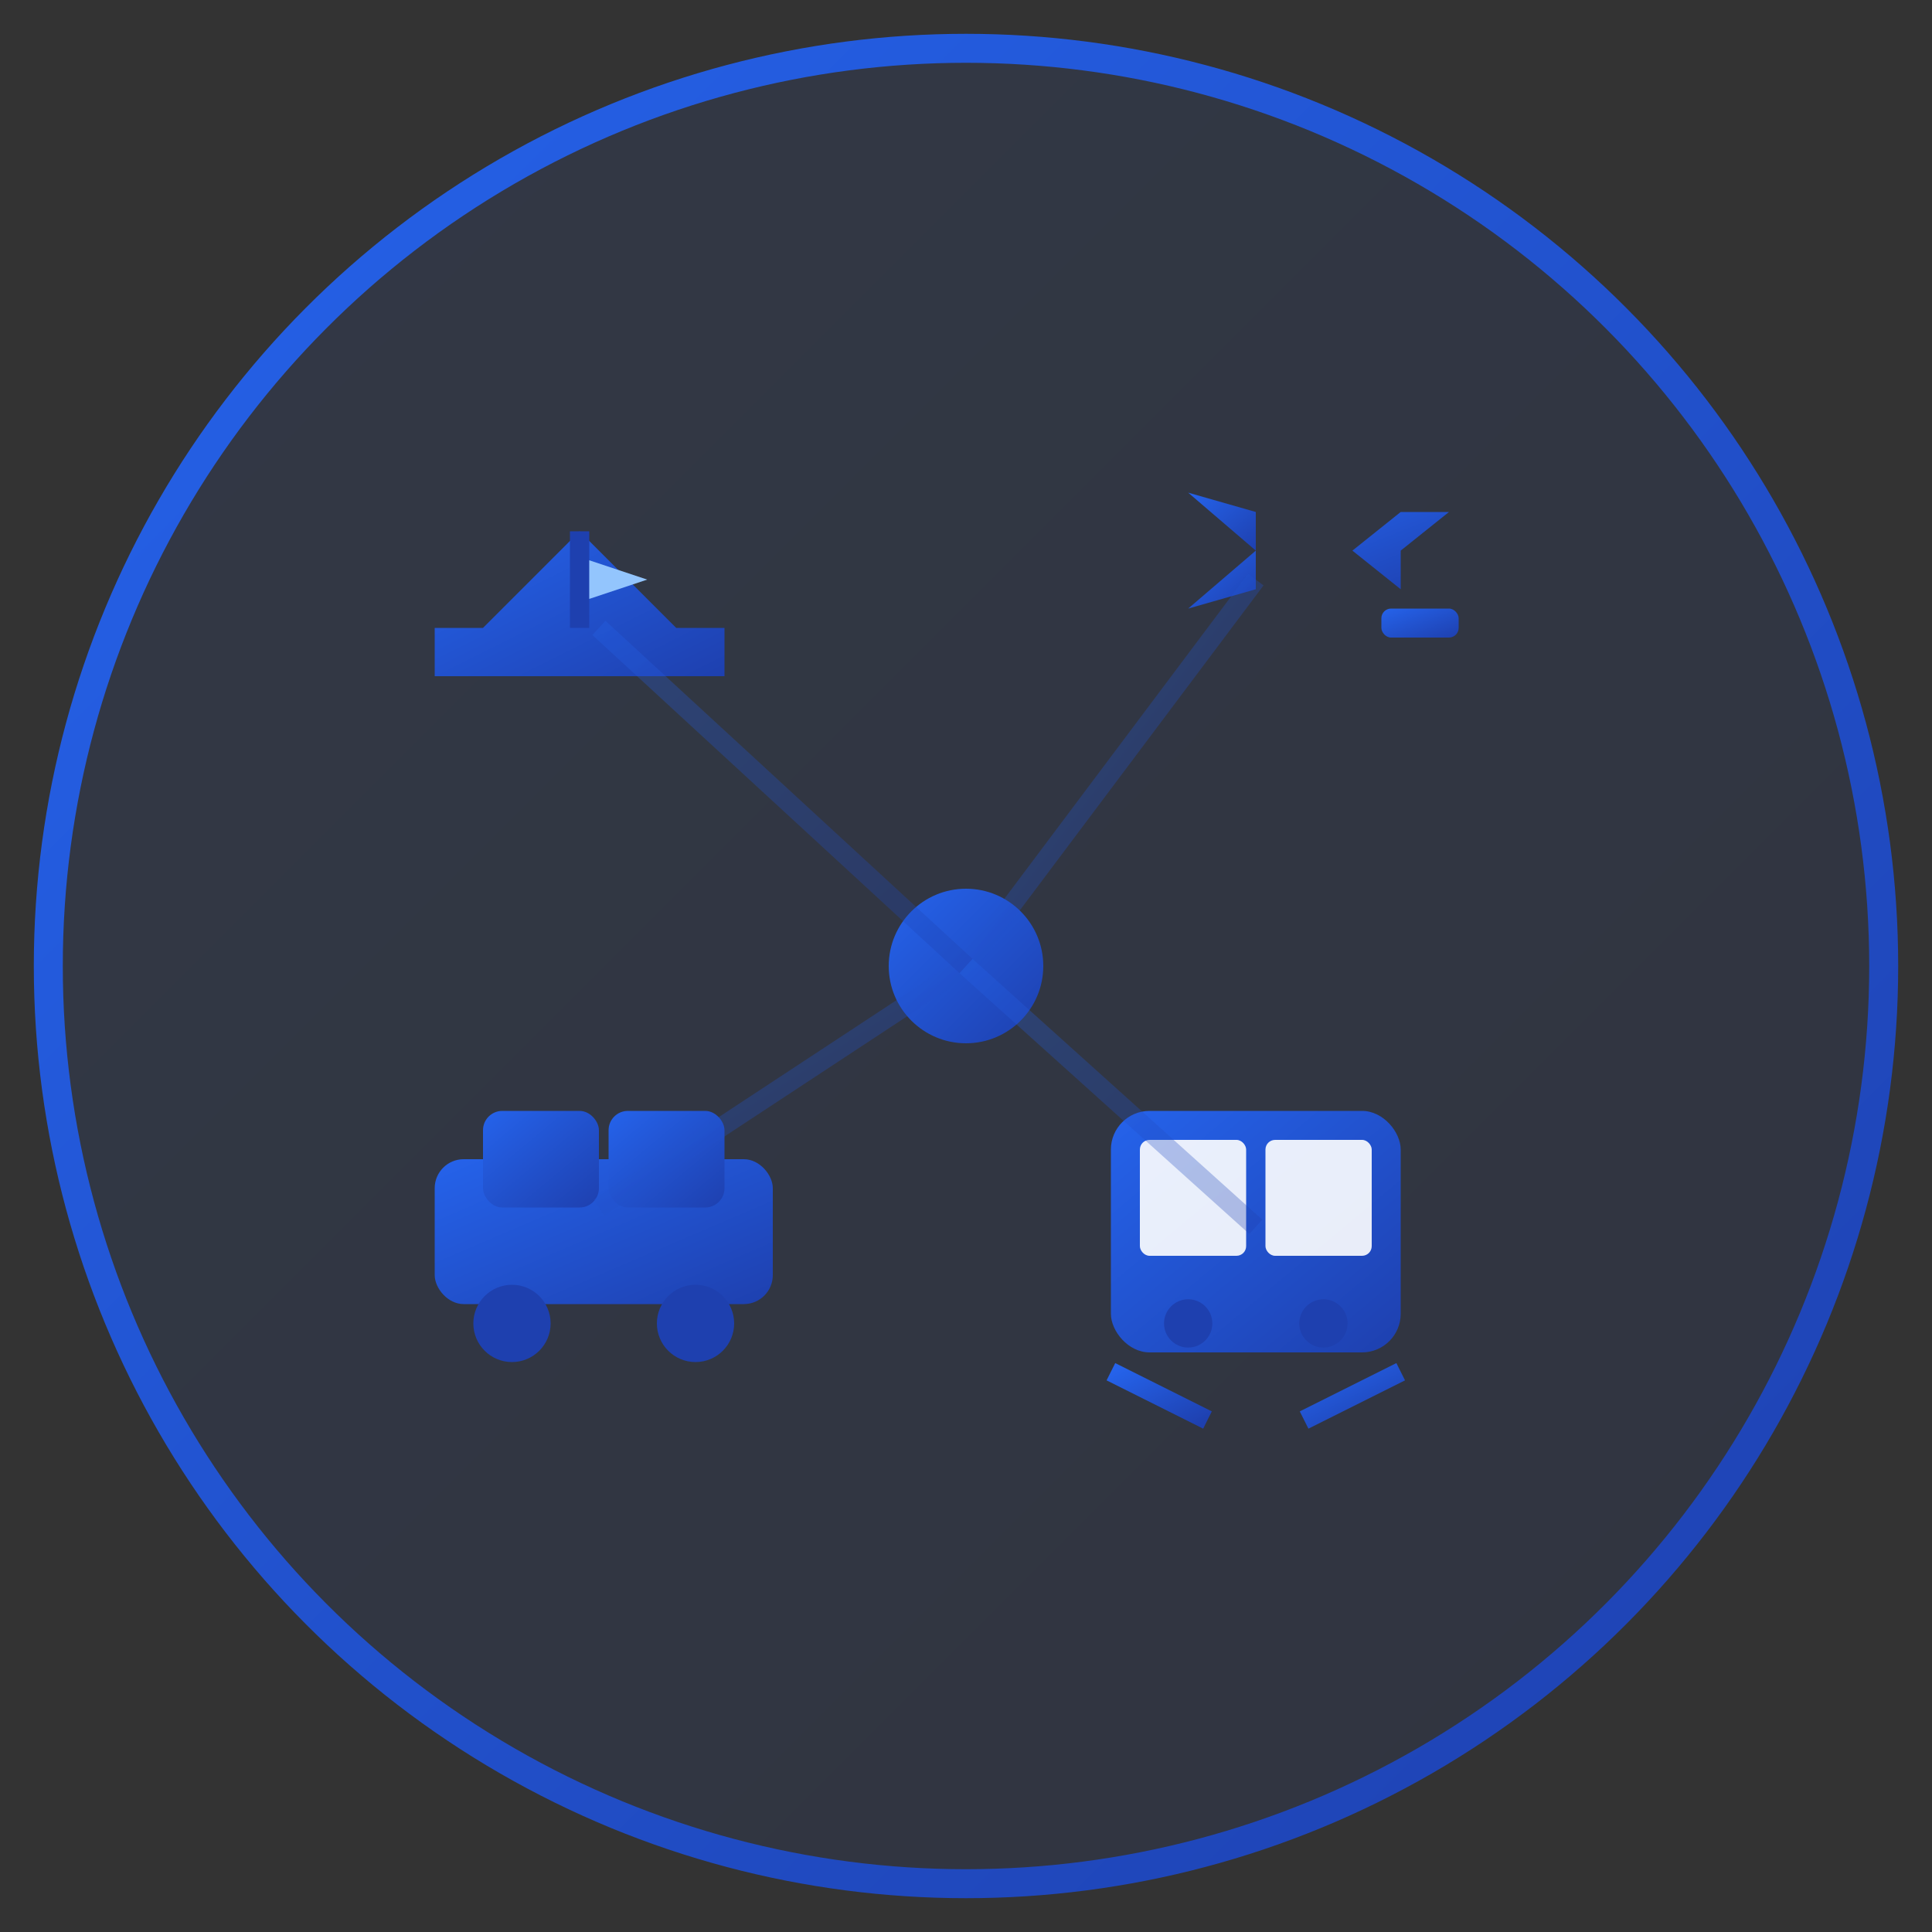 <svg xmlns="http://www.w3.org/2000/svg" viewBox="0 0 200 200" width="200" height="200">
  <rect x="0" y="0" width="200" height="200" fill="#333333" stroke="none"/>
  <defs>
    <linearGradient id="grad1" x1="0%" y1="0%" x2="100%" y2="100%">
      <stop offset="0%" style="stop-color:#2563eb;stop-opacity:1" />
      <stop offset="100%" style="stop-color:#1e40af;stop-opacity:1" />
    </linearGradient>
  </defs>
  
  <!-- Background circle -->
  <circle cx="100" cy="100" r="95" fill="url(#grad1)" opacity="0.1"/>
  <circle cx="100" cy="100" r="95" fill="none" stroke="url(#grad1)" stroke-width="3"/>
  
  <!-- Car (bottom left) -->
  <g transform="translate(45, 110)">
    <rect x="0" y="10" width="35" height="15" rx="3" fill="url(#grad1)"/>
    <rect x="5" y="5" width="12" height="10" rx="2" fill="url(#grad1)"/>
    <rect x="18" y="5" width="12" height="10" rx="2" fill="url(#grad1)"/>
    <circle cx="8" cy="27" r="4" fill="#1e40af"/>
    <circle cx="27" cy="27" r="4" fill="#1e40af"/>
  </g>
  
  <!-- Airplane (top right) -->
  <g transform="translate(115, 45)">
    <path d="M 15 12 L 25 12 L 30 8 L 35 8 L 30 12 L 30 16 L 35 16 L 30 16 L 25 12 L 15 12 Z" fill="url(#grad1)"/>
    <path d="M 15 12 L 8 6 L 15 8 Z" fill="url(#grad1)"/>
    <path d="M 15 12 L 8 18 L 15 16 Z" fill="url(#grad1)"/>
    <rect x="28" y="18" width="8" height="3" rx="1" fill="url(#grad1)"/>
  </g>
  
  <!-- Train/Metro (bottom right) -->
  <g transform="translate(115, 115)">
    <rect x="0" y="0" width="30" height="25" rx="4" fill="url(#grad1)"/>
    <rect x="3" y="3" width="11" height="12" rx="1" fill="white" opacity="0.9"/>
    <rect x="16" y="3" width="11" height="12" rx="1" fill="white" opacity="0.9"/>
    <circle cx="8" cy="22" r="2.5" fill="#1e40af"/>
    <circle cx="22" cy="22" r="2.5" fill="#1e40af"/>
    <line x1="0" y1="27" x2="10" y2="32" stroke="url(#grad1)" stroke-width="2"/>
    <line x1="30" y1="27" x2="20" y2="32" stroke="url(#grad1)" stroke-width="2"/>
  </g>
  
  <!-- Ship/Boat (top left) -->
  <g transform="translate(45, 50)">
    <path d="M 5 15 L 15 5 L 25 15 L 30 15 L 30 20 L 0 20 L 0 15 Z" fill="url(#grad1)"/>
    <rect x="14" y="5" width="2" height="10" fill="#1e40af"/>
    <polygon points="16,8 16,12 22,10" fill="#93c5fd"/>
  </g>
  
  <!-- Central connection lines -->
  <circle cx="100" cy="100" r="8" fill="url(#grad1)"/>
  <line x1="100" y1="100" x2="62" y2="125" stroke="url(#grad1)" stroke-width="2" opacity="0.3"/>
  <line x1="100" y1="100" x2="130" y2="60" stroke="url(#grad1)" stroke-width="2" opacity="0.3"/>
  <line x1="100" y1="100" x2="130" y2="127" stroke="url(#grad1)" stroke-width="2" opacity="0.3"/>
  <line x1="100" y1="100" x2="62" y2="65" stroke="url(#grad1)" stroke-width="2" opacity="0.3"/>
</svg>